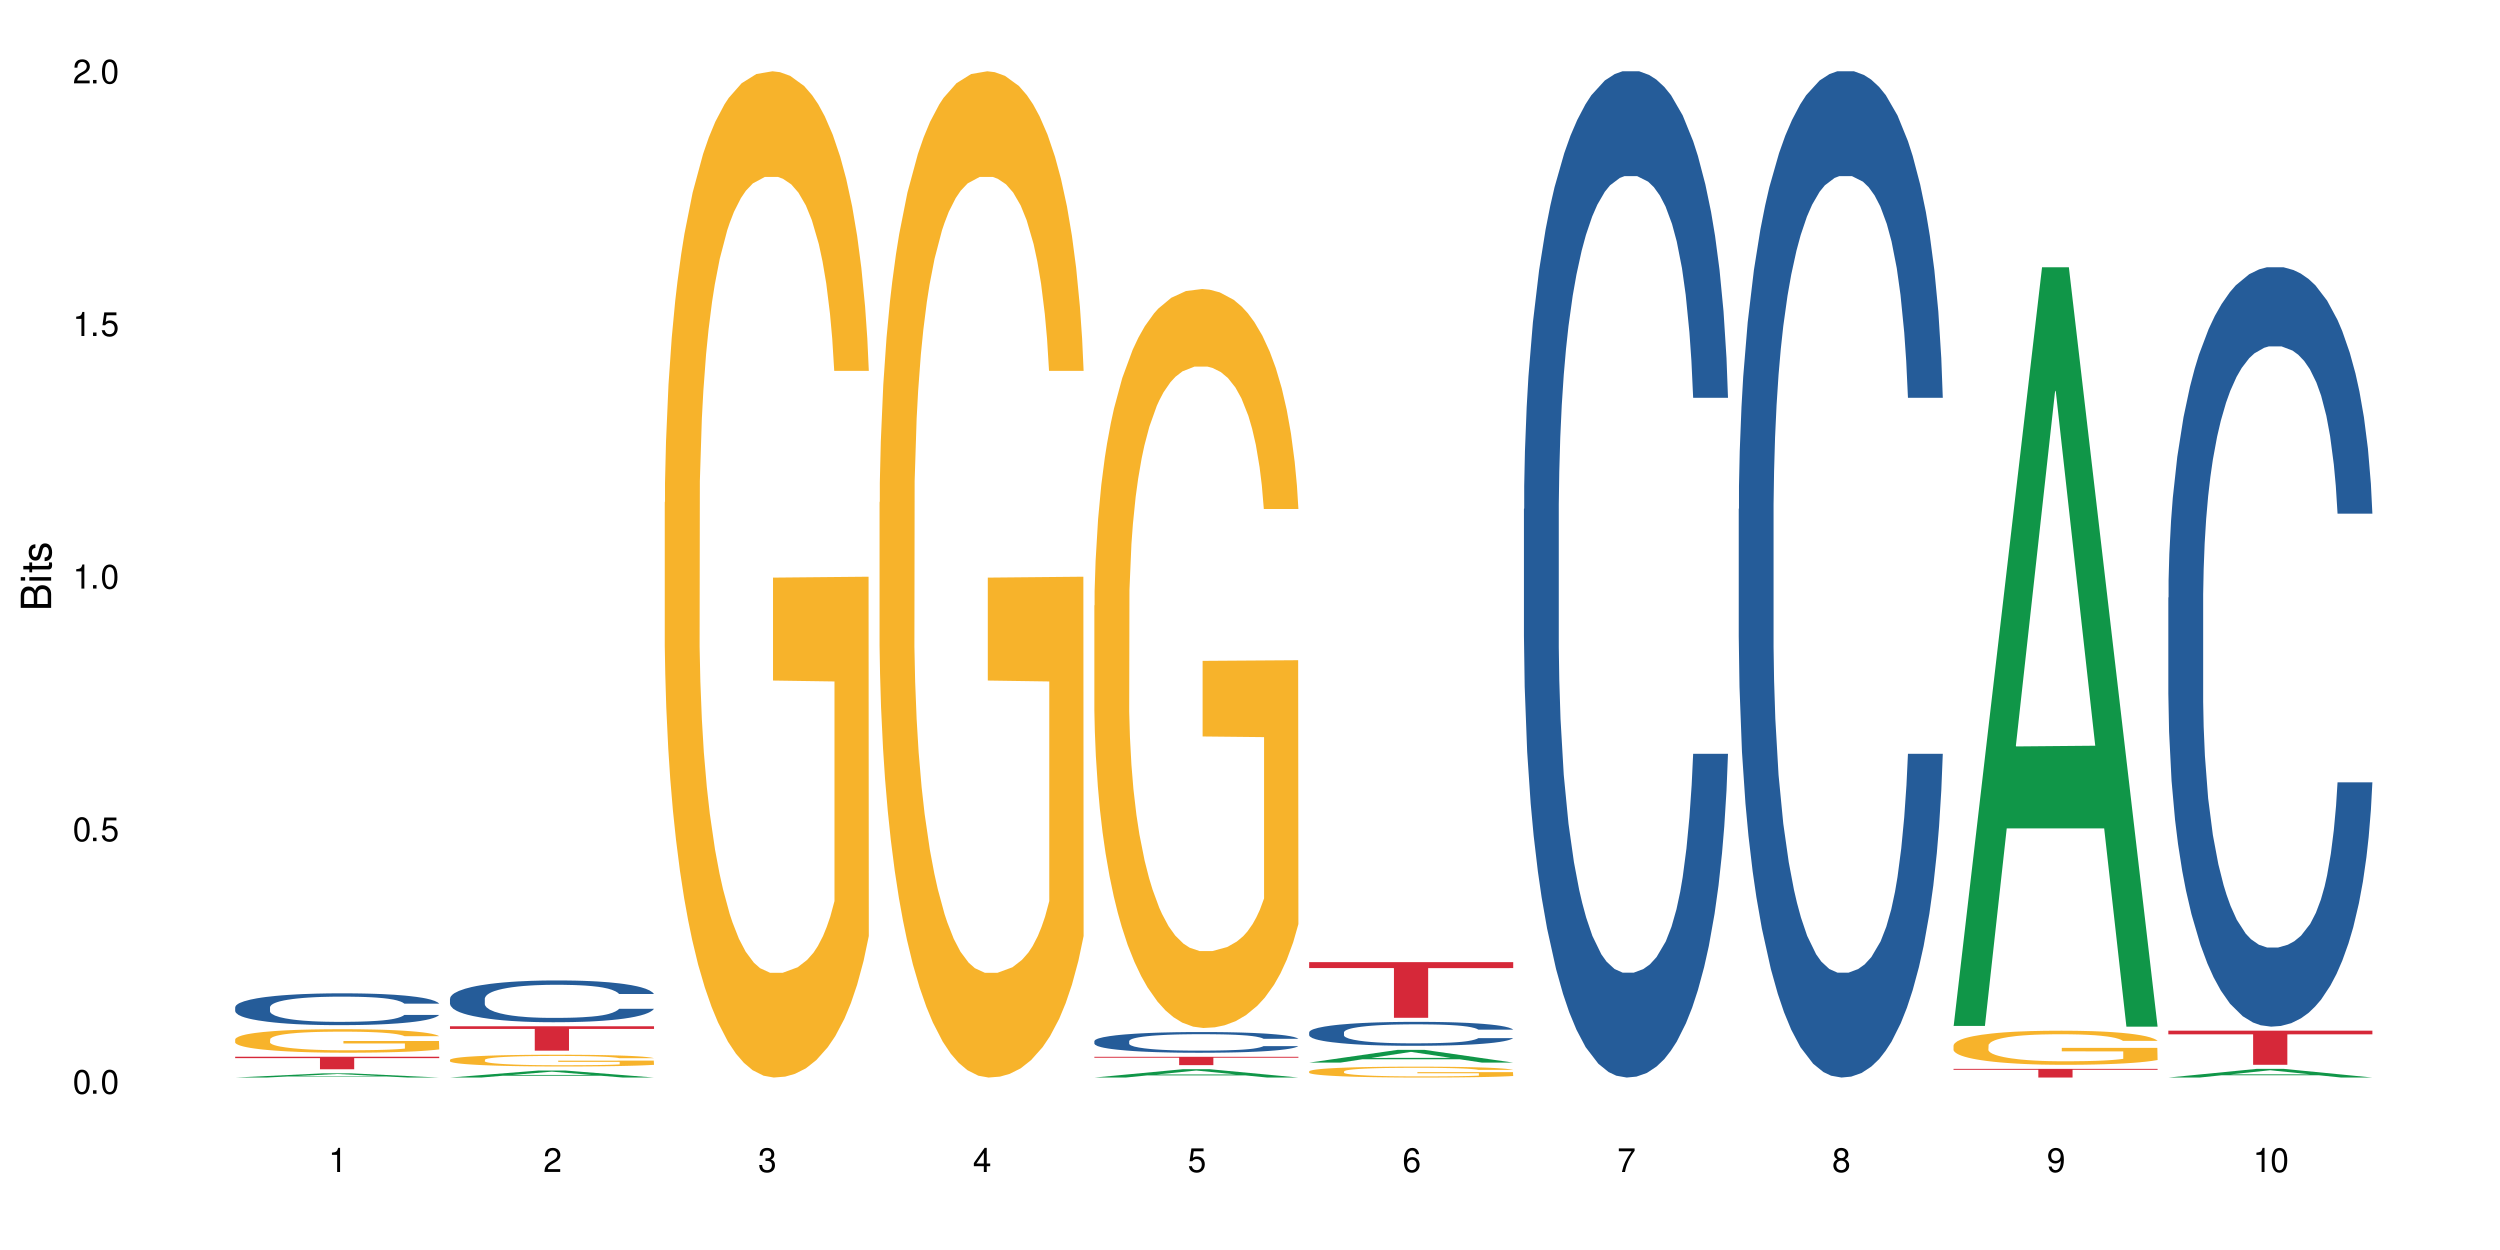<?xml version="1.0" encoding="UTF-8"?>
<svg xmlns="http://www.w3.org/2000/svg" xmlns:xlink="http://www.w3.org/1999/xlink" width="720" height="360" viewBox="0 0 720 360">
<defs>
<g>
<g id="glyph-0-0">
</g>
<g id="glyph-0-1">
<path d="M 2.641 -6.938 C 2 -6.938 1.422 -6.656 1.078 -6.172 C 0.641 -5.562 0.406 -4.641 0.406 -3.359 C 0.406 -1.016 1.188 0.219 2.641 0.219 C 4.078 0.219 4.859 -1.016 4.859 -3.297 C 4.859 -4.641 4.656 -5.547 4.203 -6.172 C 3.844 -6.656 3.281 -6.938 2.641 -6.938 Z M 2.641 -6.188 C 3.547 -6.188 4 -5.25 4 -3.375 C 4 -1.406 3.562 -0.484 2.625 -0.484 C 1.734 -0.484 1.281 -1.438 1.281 -3.344 C 1.281 -5.25 1.734 -6.188 2.641 -6.188 Z M 2.641 -6.188 "/>
</g>
<g id="glyph-0-2">
<path d="M 1.828 -1 L 0.828 -1 L 0.828 0 L 1.828 0 Z M 1.828 -1 "/>
</g>
<g id="glyph-0-3">
<path d="M 4.562 -6.797 L 1.062 -6.797 L 0.547 -3.094 L 1.328 -3.094 C 1.719 -3.562 2.047 -3.734 2.578 -3.734 C 3.484 -3.734 4.062 -3.109 4.062 -2.094 C 4.062 -1.125 3.484 -0.531 2.578 -0.531 C 1.828 -0.531 1.375 -0.906 1.188 -1.672 L 0.328 -1.672 C 0.453 -1.109 0.547 -0.844 0.75 -0.594 C 1.125 -0.078 1.828 0.219 2.594 0.219 C 3.969 0.219 4.922 -0.781 4.922 -2.219 C 4.922 -3.562 4.031 -4.484 2.719 -4.484 C 2.25 -4.484 1.859 -4.359 1.469 -4.062 L 1.734 -5.969 L 4.562 -5.969 Z M 4.562 -6.797 "/>
</g>
<g id="glyph-0-4">
<path d="M 2.484 -4.938 L 2.484 0 L 3.328 0 L 3.328 -6.938 L 2.766 -6.938 C 2.469 -5.875 2.281 -5.734 0.984 -5.562 L 0.984 -4.938 Z M 2.484 -4.938 "/>
</g>
<g id="glyph-0-5">
<path d="M 4.859 -0.828 L 1.281 -0.828 C 1.359 -1.406 1.672 -1.781 2.5 -2.281 L 3.469 -2.828 C 4.406 -3.344 4.906 -4.062 4.906 -4.906 C 4.906 -5.484 4.672 -6.031 4.266 -6.406 C 3.859 -6.766 3.375 -6.938 2.719 -6.938 C 1.859 -6.938 1.219 -6.625 0.844 -6.031 C 0.609 -5.672 0.5 -5.234 0.484 -4.531 L 1.328 -4.531 C 1.359 -5.016 1.406 -5.281 1.531 -5.516 C 1.75 -5.938 2.188 -6.203 2.703 -6.203 C 3.469 -6.203 4.031 -5.641 4.031 -4.891 C 4.031 -4.344 3.719 -3.859 3.125 -3.516 L 2.234 -3 C 0.812 -2.172 0.406 -1.531 0.328 -0.016 L 4.859 -0.016 Z M 4.859 -0.828 "/>
</g>
<g id="glyph-0-6">
<path d="M 2.125 -3.188 L 2.578 -3.188 C 3.5 -3.188 3.984 -2.766 3.984 -1.922 C 3.984 -1.062 3.469 -0.531 2.594 -0.531 C 1.656 -0.531 1.203 -1 1.156 -2.016 L 0.312 -2.016 C 0.344 -1.453 0.438 -1.094 0.609 -0.781 C 0.953 -0.109 1.625 0.219 2.547 0.219 C 3.953 0.219 4.859 -0.625 4.859 -1.938 C 4.859 -2.828 4.516 -3.297 3.703 -3.594 C 4.344 -3.844 4.656 -4.328 4.656 -5.031 C 4.656 -6.219 3.875 -6.938 2.578 -6.938 C 1.203 -6.938 0.484 -6.172 0.453 -4.703 L 1.297 -4.703 C 1.312 -5.125 1.344 -5.359 1.453 -5.578 C 1.641 -5.969 2.062 -6.203 2.594 -6.203 C 3.344 -6.203 3.797 -5.75 3.797 -5 C 3.797 -4.516 3.609 -4.219 3.25 -4.047 C 3.016 -3.953 2.703 -3.922 2.125 -3.906 Z M 2.125 -3.188 "/>
</g>
<g id="glyph-0-7">
<path d="M 3.141 -1.672 L 3.141 0 L 3.984 0 L 3.984 -1.672 L 4.984 -1.672 L 4.984 -2.438 L 3.984 -2.438 L 3.984 -6.938 L 3.359 -6.938 L 0.266 -2.578 L 0.266 -1.672 Z M 3.141 -2.438 L 1 -2.438 L 3.141 -5.5 Z M 3.141 -2.438 "/>
</g>
<g id="glyph-0-8">
<path d="M 4.781 -5.125 C 4.609 -6.266 3.891 -6.938 2.844 -6.938 C 2.094 -6.938 1.422 -6.578 1.031 -5.953 C 0.594 -5.266 0.406 -4.422 0.406 -3.172 C 0.406 -2 0.578 -1.25 0.984 -0.641 C 1.359 -0.078 1.953 0.219 2.703 0.219 C 3.984 0.219 4.922 -0.75 4.922 -2.094 C 4.922 -3.375 4.062 -4.281 2.844 -4.281 C 2.172 -4.281 1.641 -4.031 1.281 -3.516 C 1.281 -5.234 1.828 -6.188 2.797 -6.188 C 3.391 -6.188 3.797 -5.797 3.938 -5.125 Z M 2.734 -3.531 C 3.547 -3.531 4.062 -2.953 4.062 -2.031 C 4.062 -1.156 3.484 -0.531 2.703 -0.531 C 1.922 -0.531 1.328 -1.188 1.328 -2.078 C 1.328 -2.938 1.906 -3.531 2.734 -3.531 Z M 2.734 -3.531 "/>
</g>
<g id="glyph-0-9">
<path d="M 4.984 -6.797 L 0.438 -6.797 L 0.438 -5.969 L 4.109 -5.969 C 2.5 -3.656 1.828 -2.234 1.328 0 L 2.219 0 C 2.594 -2.172 3.453 -4.047 4.984 -6.094 Z M 4.984 -6.797 "/>
</g>
<g id="glyph-0-10">
<path d="M 3.75 -3.656 C 4.469 -4.094 4.688 -4.438 4.688 -5.078 C 4.688 -6.172 3.844 -6.938 2.641 -6.938 C 1.438 -6.938 0.594 -6.172 0.594 -5.094 C 0.594 -4.438 0.812 -4.094 1.516 -3.656 C 0.734 -3.266 0.359 -2.703 0.359 -1.922 C 0.359 -0.656 1.281 0.219 2.641 0.219 C 3.984 0.219 4.922 -0.656 4.922 -1.922 C 4.922 -2.703 4.531 -3.266 3.75 -3.656 Z M 2.641 -6.188 C 3.359 -6.188 3.812 -5.75 3.812 -5.062 C 3.812 -4.406 3.344 -3.984 2.641 -3.984 C 1.922 -3.984 1.453 -4.406 1.453 -5.078 C 1.453 -5.75 1.922 -6.188 2.641 -6.188 Z M 2.641 -3.266 C 3.484 -3.266 4.062 -2.719 4.062 -1.906 C 4.062 -1.078 3.484 -0.531 2.625 -0.531 C 1.797 -0.531 1.219 -1.094 1.219 -1.906 C 1.219 -2.719 1.781 -3.266 2.641 -3.266 Z M 2.641 -3.266 "/>
</g>
<g id="glyph-0-11">
<path d="M 0.516 -1.578 C 0.672 -0.453 1.406 0.219 2.438 0.219 C 3.188 0.219 3.859 -0.141 4.266 -0.766 C 4.688 -1.453 4.891 -2.297 4.891 -3.547 C 4.891 -4.719 4.703 -5.453 4.312 -6.078 C 3.938 -6.641 3.344 -6.938 2.594 -6.938 C 1.297 -6.938 0.359 -5.969 0.359 -4.625 C 0.359 -3.344 1.234 -2.453 2.453 -2.453 C 3.094 -2.453 3.578 -2.672 4.016 -3.203 C 4 -1.484 3.469 -0.531 2.5 -0.531 C 1.906 -0.531 1.484 -0.906 1.359 -1.578 Z M 2.578 -6.203 C 3.375 -6.203 3.969 -5.531 3.969 -4.641 C 3.969 -3.797 3.391 -3.188 2.547 -3.188 C 1.734 -3.188 1.234 -3.766 1.234 -4.688 C 1.234 -5.562 1.797 -6.203 2.578 -6.203 Z M 2.578 -6.203 "/>
</g>
<g id="glyph-1-0">
</g>
<g id="glyph-1-1">
<path d="M 0 -0.953 L 0 -4.891 C 0 -5.719 -0.234 -6.344 -0.734 -6.797 C -1.188 -7.234 -1.812 -7.469 -2.5 -7.469 C -3.547 -7.469 -4.188 -7 -4.625 -5.875 C -4.984 -6.688 -5.625 -7.094 -6.531 -7.094 C -7.172 -7.094 -7.734 -6.859 -8.141 -6.391 C -8.562 -5.922 -8.75 -5.344 -8.75 -4.5 L -8.75 -0.953 Z M -4.984 -2.062 L -7.766 -2.062 L -7.766 -4.219 C -7.766 -4.844 -7.688 -5.203 -7.453 -5.5 C -7.219 -5.812 -6.859 -5.969 -6.375 -5.969 C -5.891 -5.969 -5.531 -5.812 -5.297 -5.5 C -5.062 -5.203 -4.984 -4.844 -4.984 -4.219 Z M -0.984 -2.062 L -4 -2.062 L -4 -4.781 C -4 -5.766 -3.438 -6.359 -2.484 -6.359 C -1.547 -6.359 -0.984 -5.766 -0.984 -4.781 Z M -0.984 -2.062 "/>
</g>
<g id="glyph-1-2">
<path d="M -6.281 -1.797 L -6.281 -0.797 L 0 -0.797 L 0 -1.797 Z M -8.75 -1.797 L -8.75 -0.797 L -7.484 -0.797 L -7.484 -1.797 Z M -8.75 -1.797 "/>
</g>
<g id="glyph-1-3">
<path d="M -6.281 -3.047 L -6.281 -2.016 L -8.016 -2.016 L -8.016 -1.016 L -6.281 -1.016 L -6.281 -0.172 L -5.469 -0.172 L -5.469 -1.016 L -0.719 -1.016 C -0.078 -1.016 0.281 -1.453 0.281 -2.234 C 0.281 -2.5 0.25 -2.719 0.188 -3.047 L -0.641 -3.047 C -0.609 -2.906 -0.594 -2.766 -0.594 -2.562 C -0.594 -2.141 -0.719 -2.016 -1.156 -2.016 L -5.469 -2.016 L -5.469 -3.047 Z M -6.281 -3.047 "/>
</g>
<g id="glyph-1-4">
<path d="M -4.531 -5.25 C -5.766 -5.25 -6.469 -4.422 -6.469 -2.969 C -6.469 -1.516 -5.719 -0.562 -4.547 -0.562 C -3.562 -0.562 -3.094 -1.062 -2.734 -2.562 L -2.516 -3.484 C -2.344 -4.188 -2.094 -4.469 -1.641 -4.469 C -1.047 -4.469 -0.641 -3.875 -0.641 -3 C -0.641 -2.453 -0.797 -2 -1.062 -1.75 C -1.25 -1.594 -1.422 -1.531 -1.875 -1.469 L -1.875 -0.406 C -0.422 -0.453 0.281 -1.266 0.281 -2.922 C 0.281 -4.5 -0.5 -5.516 -1.719 -5.516 C -2.656 -5.516 -3.172 -4.984 -3.469 -3.734 L -3.703 -2.766 C -3.891 -1.953 -4.156 -1.609 -4.594 -1.609 C -5.188 -1.609 -5.547 -2.125 -5.547 -2.938 C -5.547 -3.75 -5.203 -4.172 -4.531 -4.203 Z M -4.531 -5.25 "/>
</g>
</g>
</defs>
<rect x="-72" y="-36" width="864" height="432" fill="rgb(100%, 100%, 100%)" fill-opacity="1"/>
<path fill-rule="nonzero" fill="rgb(6.275%, 58.824%, 28.235%)" fill-opacity="1" d="M 67.73 310.332 L 67.793 310.332 L 93.223 309.113 L 100.945 309.113 L 126.5 310.332 L 117.52 310.332 L 111.117 310.016 L 83.051 310.016 L 76.773 310.332 L 67.73 310.332 L 85.75 309.883 L 108.543 309.883 L 97.176 309.312 L 97.051 309.312 L 96.926 309.316 L 85.688 309.883 L 85.75 309.883 Z M 67.73 310.332 "/>
<path fill-rule="nonzero" fill="rgb(14.51%, 36.078%, 60%)" fill-opacity="1" d="M 67.73 290.07 L 67.801 290.062 L 67.801 289.859 L 68.02 289.543 L 68.52 289.141 L 69.02 288.863 L 70.312 288.371 L 72.102 287.891 L 73.965 287.523 L 75.328 287.305 L 76.547 287.137 L 79.34 286.828 L 81.133 286.668 L 83.066 286.527 L 85.434 286.387 L 87.152 286.301 L 91.023 286.168 L 93.891 286.109 L 96.113 286.082 L 100.914 286.082 L 103.781 286.117 L 105.859 286.16 L 108.152 286.227 L 110.086 286.301 L 113.457 286.484 L 116.465 286.719 L 117.828 286.855 L 119.977 287.113 L 121.625 287.363 L 122.773 287.582 L 124.062 287.891 L 125.207 288.27 L 126.07 288.695 L 126.5 289.055 L 116.465 289.055 L 115.965 288.723 L 115.391 288.461 L 114.316 288.117 L 113.238 287.875 L 111.734 287.633 L 110.375 287.473 L 108.512 287.312 L 106.863 287.215 L 105.141 287.137 L 103.492 287.09 L 100.34 287.039 L 96.684 287.039 L 95.324 287.055 L 92.527 287.121 L 91.023 287.18 L 88.871 287.297 L 87.367 287.406 L 85.578 287.574 L 84.359 287.715 L 82.852 287.934 L 81.777 288.125 L 80.559 288.402 L 79.844 288.613 L 79.199 288.848 L 78.625 289.121 L 78.195 289.414 L 77.906 289.727 L 77.766 290.027 L 77.766 291.324 L 77.906 291.625 L 78.266 291.977 L 79.199 292.488 L 80.559 292.934 L 82.137 293.285 L 83.641 293.535 L 84.5 293.652 L 85.648 293.785 L 87.441 293.953 L 90.02 294.121 L 91.523 294.188 L 93.816 294.254 L 96.184 294.289 L 99.336 294.289 L 102.133 294.254 L 103.996 294.215 L 105.93 294.148 L 108.582 294.004 L 110.23 293.871 L 111.664 293.711 L 112.738 293.551 L 113.457 293.418 L 114.531 293.16 L 115.391 292.875 L 116.035 292.582 L 116.465 292.297 L 126.5 292.297 L 126.07 292.633 L 125.422 292.957 L 124.777 293.199 L 123.777 293.492 L 122.629 293.754 L 120.98 294.047 L 119.617 294.238 L 117.828 294.449 L 116.18 294.605 L 114.387 294.75 L 111.734 294.918 L 110.016 295 L 108.152 295.074 L 105.93 295.145 L 103.137 295.203 L 100.125 295.234 L 97.328 295.242 L 94.32 295.227 L 92.098 295.191 L 89.16 295.117 L 85.504 294.969 L 82.852 294.809 L 80.773 294.648 L 78.984 294.48 L 76.977 294.254 L 74.395 293.887 L 72.82 293.602 L 71.746 293.367 L 70.527 293.043 L 69.664 292.75 L 68.664 292.281 L 67.945 291.684 L 67.73 291.223 Z M 67.73 290.07 "/>
<path fill-rule="nonzero" fill="rgb(96.863%, 70.196%, 16.863%)" fill-opacity="1" d="M 67.73 299.309 L 67.801 299.305 L 67.801 299.18 L 68.09 298.902 L 68.805 298.52 L 69.738 298.203 L 70.742 297.953 L 71.387 297.824 L 72.461 297.641 L 73.395 297.504 L 75.758 297.223 L 78.77 296.965 L 80.418 296.852 L 82.281 296.746 L 84.93 296.629 L 86.148 296.586 L 89.875 296.488 L 94.105 296.426 L 98.762 296.406 L 100.914 296.414 L 103.852 296.438 L 107.863 296.508 L 110.16 296.566 L 111.949 296.629 L 113.812 296.711 L 116.105 296.836 L 118.258 296.984 L 119.977 297.133 L 121.695 297.316 L 123.129 297.516 L 124.348 297.73 L 125.422 297.992 L 126.07 298.207 L 126.5 298.426 L 116.535 298.426 L 115.965 298.207 L 115.32 298.043 L 114.242 297.836 L 113.168 297.688 L 112.094 297.57 L 110.086 297.41 L 108.367 297.312 L 106.215 297.223 L 104.137 297.168 L 101.773 297.133 L 100.34 297.121 L 96.543 297.121 L 93.102 297.164 L 91.094 297.211 L 89.66 297.262 L 87.656 297.355 L 86.438 297.43 L 85.719 297.477 L 83.57 297.672 L 82.137 297.844 L 81.348 297.961 L 80.344 298.148 L 79.629 298.312 L 78.84 298.562 L 78.41 298.746 L 77.836 299.168 L 77.766 300.281 L 77.98 300.516 L 78.41 300.77 L 78.984 300.992 L 79.844 301.23 L 80.703 301.41 L 82.207 301.648 L 83.496 301.812 L 84.5 301.918 L 86.438 302.082 L 87.227 302.141 L 89.09 302.25 L 91.023 302.336 L 93.387 302.41 L 95.18 302.449 L 98.047 302.48 L 101.703 302.48 L 106 302.441 L 108.727 302.395 L 110.59 302.344 L 111.809 302.301 L 113.312 302.23 L 114.387 302.172 L 115.391 302.102 L 116.609 301.996 L 116.609 300.516 L 98.906 300.512 L 98.906 299.816 L 126.426 299.812 L 126.5 302.23 L 124.992 302.398 L 123.129 302.559 L 121.34 302.684 L 119.477 302.789 L 116.824 302.906 L 114.672 302.98 L 111.375 303.066 L 108.367 303.125 L 105.215 303.16 L 102.418 303.18 L 99.121 303.184 L 96.184 303.172 L 93.031 303.137 L 90.52 303.086 L 88.227 303.023 L 85.934 302.945 L 83.066 302.812 L 81.203 302.707 L 79.27 302.578 L 77.336 302.422 L 75.613 302.258 L 74.469 302.125 L 73.32 301.977 L 72.102 301.793 L 70.957 301.582 L 70.098 301.391 L 69.309 301.172 L 68.734 300.969 L 68.16 300.691 L 67.875 300.469 L 67.73 300.277 Z M 67.73 299.309 "/>
<path fill-rule="nonzero" fill="rgb(83.922%, 15.686%, 22.353%)" fill-opacity="1" d="M 67.73 304.348 L 126.5 304.348 L 126.5 304.734 L 102.008 304.738 L 102.008 307.949 L 92.152 307.949 L 92.152 304.742 L 92.008 304.734 L 67.73 304.734 Z M 67.73 304.348 "/>
<path fill-rule="nonzero" fill="rgb(6.275%, 58.824%, 28.235%)" fill-opacity="1" d="M 129.594 310.332 L 129.656 310.328 L 155.082 308.312 L 162.805 308.312 L 188.359 310.332 L 179.383 310.332 L 172.977 309.805 L 144.91 309.805 L 138.633 310.332 L 129.594 310.332 L 147.613 309.586 L 170.402 309.586 L 159.039 308.641 L 158.914 308.641 L 158.789 308.645 L 147.547 309.586 L 147.613 309.586 Z M 129.594 310.332 "/>
<path fill-rule="nonzero" fill="rgb(14.51%, 36.078%, 60%)" fill-opacity="1" d="M 129.594 287.609 L 129.664 287.598 L 129.664 287.336 L 129.879 286.918 L 130.379 286.391 L 130.883 286.027 L 132.172 285.379 L 133.965 284.75 L 135.828 284.266 L 137.188 283.98 L 138.406 283.762 L 141.203 283.352 L 142.992 283.145 L 144.93 282.957 L 147.293 282.77 L 149.016 282.66 L 152.883 282.484 L 155.75 282.406 L 157.973 282.375 L 162.773 282.375 L 165.641 282.418 L 167.719 282.473 L 170.012 282.562 L 171.949 282.66 L 175.316 282.902 L 178.324 283.211 L 179.688 283.387 L 181.836 283.727 L 183.484 284.059 L 184.633 284.344 L 185.922 284.75 L 187.07 285.246 L 187.93 285.805 L 188.359 286.277 L 178.324 286.277 L 177.824 285.84 L 177.25 285.5 L 176.176 285.047 L 175.102 284.727 L 173.598 284.41 L 172.234 284.199 L 170.371 283.992 L 168.723 283.859 L 167.004 283.762 L 165.355 283.695 L 162.199 283.629 L 158.547 283.629 L 157.184 283.648 L 154.391 283.738 L 152.883 283.816 L 150.734 283.969 L 149.23 284.113 L 147.438 284.332 L 146.219 284.52 L 144.715 284.805 L 143.641 285.059 L 142.422 285.422 L 141.703 285.695 L 141.059 286.004 L 140.484 286.367 L 140.055 286.75 L 139.77 287.16 L 139.625 287.555 L 139.625 289.258 L 139.77 289.656 L 140.129 290.117 L 141.059 290.789 L 142.422 291.371 L 143.996 291.832 L 145.504 292.164 L 146.363 292.316 L 147.508 292.492 L 149.301 292.711 L 151.879 292.934 L 153.387 293.02 L 155.68 293.109 L 158.043 293.152 L 161.199 293.152 L 163.992 293.109 L 165.855 293.055 L 167.789 292.965 L 170.441 292.777 L 172.09 292.602 L 173.523 292.395 L 174.598 292.184 L 175.316 292.008 L 176.391 291.668 L 177.25 291.293 L 177.895 290.91 L 178.324 290.535 L 188.359 290.535 L 187.93 290.977 L 187.285 291.402 L 186.641 291.723 L 185.637 292.109 L 184.488 292.449 L 182.84 292.832 L 181.48 293.086 L 179.688 293.363 L 178.039 293.57 L 176.246 293.758 L 173.598 293.977 L 171.875 294.086 L 170.012 294.188 L 167.789 294.273 L 164.996 294.352 L 161.984 294.395 L 159.191 294.406 L 156.18 294.383 L 153.957 294.34 L 151.02 294.242 L 147.367 294.043 L 144.715 293.836 L 142.637 293.625 L 140.844 293.406 L 138.836 293.109 L 136.258 292.625 L 134.68 292.25 L 133.605 291.941 L 132.387 291.516 L 131.527 291.129 L 130.523 290.512 L 129.809 289.73 L 129.594 289.129 Z M 129.594 287.609 "/>
<path fill-rule="nonzero" fill="rgb(96.863%, 70.196%, 16.863%)" fill-opacity="1" d="M 129.594 305.211 L 129.664 305.207 L 129.664 305.145 L 129.949 305.008 L 130.668 304.816 L 131.598 304.656 L 132.602 304.535 L 133.246 304.469 L 134.32 304.375 L 135.254 304.309 L 137.617 304.168 L 140.629 304.039 L 142.277 303.984 L 144.141 303.93 L 146.793 303.871 L 148.012 303.852 L 151.738 303.801 L 155.965 303.77 L 160.625 303.762 L 162.773 303.766 L 165.711 303.777 L 169.727 303.809 L 172.02 303.84 L 173.812 303.871 L 175.676 303.914 L 177.969 303.973 L 180.117 304.047 L 181.836 304.121 L 183.559 304.215 L 184.992 304.312 L 186.211 304.422 L 187.285 304.551 L 187.93 304.66 L 188.359 304.77 L 178.398 304.77 L 177.824 304.66 L 177.18 304.578 L 176.105 304.477 L 175.031 304.402 L 173.953 304.344 L 171.949 304.262 L 170.227 304.211 L 168.078 304.168 L 166 304.141 L 163.633 304.121 L 162.199 304.117 L 158.402 304.117 L 154.961 304.137 L 152.957 304.164 L 151.523 304.188 L 149.516 304.234 L 148.297 304.27 L 147.582 304.297 L 145.43 304.391 L 143.996 304.477 L 143.207 304.535 L 142.207 304.629 L 141.488 304.715 L 140.699 304.836 L 140.27 304.93 L 139.695 305.141 L 139.625 305.695 L 139.84 305.812 L 140.27 305.941 L 140.844 306.051 L 141.703 306.172 L 142.562 306.258 L 144.07 306.379 L 145.359 306.461 L 146.363 306.512 L 148.297 306.598 L 149.086 306.625 L 150.949 306.68 L 152.883 306.723 L 155.25 306.762 L 157.039 306.777 L 159.906 306.793 L 163.562 306.793 L 167.863 306.777 L 170.586 306.75 L 172.449 306.727 L 173.668 306.703 L 175.172 306.672 L 176.246 306.641 L 177.25 306.605 L 178.469 306.555 L 178.469 305.812 L 160.766 305.812 L 160.766 305.465 L 188.289 305.461 L 188.359 306.672 L 186.855 306.754 L 184.992 306.836 L 183.199 306.898 L 181.336 306.949 L 178.684 307.008 L 176.535 307.047 L 173.238 307.09 L 170.227 307.117 L 167.074 307.137 L 164.277 307.145 L 160.984 307.148 L 158.043 307.141 L 154.891 307.121 L 152.383 307.098 L 150.09 307.066 L 147.797 307.027 L 144.93 306.961 L 143.066 306.91 L 141.129 306.844 L 139.195 306.766 L 137.477 306.684 L 136.328 306.617 L 135.184 306.543 L 133.965 306.453 L 132.816 306.348 L 131.957 306.25 L 131.168 306.141 L 130.594 306.039 L 130.023 305.902 L 129.734 305.789 L 129.594 305.695 Z M 129.594 305.211 "/>
<path fill-rule="nonzero" fill="rgb(83.922%, 15.686%, 22.353%)" fill-opacity="1" d="M 129.594 295.57 L 188.359 295.57 L 188.359 296.324 L 163.867 296.328 L 163.867 302.598 L 154.012 302.598 L 154.012 296.336 L 153.871 296.324 L 129.594 296.324 Z M 129.594 295.57 "/>
<path fill-rule="nonzero" fill="rgb(96.863%, 70.196%, 16.863%)" fill-opacity="1" d="M 191.453 144.652 L 191.523 144.387 L 191.523 139.094 L 191.812 127.184 L 192.527 110.777 L 193.461 97.277 L 194.461 86.691 L 195.109 81.133 L 196.184 73.195 L 197.113 67.371 L 199.48 55.461 L 202.488 44.348 L 204.137 39.582 L 206 35.082 L 208.652 30.055 L 209.871 28.203 L 213.598 23.965 L 217.828 21.32 L 222.484 20.527 L 224.637 20.789 L 227.574 21.848 L 231.586 24.762 L 233.879 27.406 L 235.672 30.055 L 237.535 33.496 L 239.828 38.789 L 241.98 45.141 L 243.699 51.492 L 245.418 59.43 L 246.852 67.902 L 248.07 77.164 L 249.145 88.281 L 249.789 97.543 L 250.219 106.805 L 240.258 106.805 L 239.684 97.543 L 239.039 90.398 L 237.965 81.664 L 236.891 75.312 L 235.816 70.281 L 233.809 63.402 L 232.09 59.168 L 229.938 55.461 L 227.859 53.078 L 225.496 51.492 L 224.062 50.961 L 220.262 50.961 L 216.824 52.816 L 214.816 54.934 L 213.383 57.051 L 211.375 61.02 L 210.156 64.195 L 209.441 66.312 L 207.293 74.516 L 205.859 81.93 L 205.07 86.957 L 204.066 94.898 L 203.348 102.043 L 202.562 112.629 L 202.133 120.57 L 201.559 138.566 L 201.484 186.207 L 201.703 196.262 L 202.133 207.113 L 202.703 216.641 L 203.566 226.699 L 204.426 234.375 L 205.93 244.695 L 207.219 251.578 L 208.223 256.078 L 210.156 263.223 L 210.945 265.605 L 212.809 270.367 L 214.746 274.074 L 217.109 277.25 L 218.902 278.836 L 221.77 280.16 L 225.422 280.16 L 229.723 278.574 L 232.445 276.457 L 234.309 274.34 L 235.527 272.484 L 237.035 269.574 L 238.109 266.926 L 239.113 264.016 L 240.332 259.516 L 240.332 196.262 L 222.629 195.996 L 222.629 166.355 L 250.148 166.09 L 250.219 269.574 L 248.715 276.719 L 246.852 283.602 L 245.059 288.895 L 243.195 293.395 L 240.547 298.422 L 238.395 301.598 L 235.098 305.305 L 232.09 307.688 L 228.934 309.273 L 226.141 310.066 L 222.844 310.332 L 219.906 309.805 L 216.75 308.215 L 214.242 306.098 L 211.949 303.453 L 209.656 300.012 L 206.789 294.453 L 204.926 289.953 L 202.992 284.395 L 201.055 277.777 L 199.336 270.633 L 198.191 265.074 L 197.043 258.723 L 195.824 250.781 L 194.68 241.785 L 193.816 233.578 L 193.031 224.316 L 192.457 215.582 L 191.883 203.672 L 191.598 194.145 L 191.453 185.941 Z M 191.453 144.652 "/>
<path fill-rule="nonzero" fill="rgb(96.863%, 70.196%, 16.863%)" fill-opacity="1" d="M 253.312 144.652 L 253.387 144.387 L 253.387 139.094 L 253.672 127.184 L 254.387 110.777 L 255.32 97.277 L 256.324 86.691 L 256.969 81.133 L 258.043 73.195 L 258.977 67.371 L 261.34 55.461 L 264.352 44.348 L 266 39.582 L 267.863 35.082 L 270.516 30.055 L 271.73 28.203 L 275.461 23.965 L 279.688 21.32 L 284.348 20.527 L 286.496 20.789 L 289.434 21.848 L 293.449 24.762 L 295.742 27.406 L 297.531 30.055 L 299.395 33.496 L 301.691 38.789 L 303.84 45.141 L 305.559 51.492 L 307.281 59.43 L 308.715 67.902 L 309.93 77.164 L 311.008 88.281 L 311.652 97.543 L 312.082 106.805 L 302.121 106.805 L 301.547 97.543 L 300.902 90.398 L 299.824 81.664 L 298.75 75.312 L 297.676 70.281 L 295.668 63.402 L 293.949 59.168 L 291.801 55.461 L 289.723 53.078 L 287.355 51.492 L 285.922 50.961 L 282.125 50.961 L 278.684 52.816 L 276.676 54.934 L 275.242 57.051 L 273.238 61.02 L 272.02 64.195 L 271.301 66.312 L 269.152 74.516 L 267.719 81.93 L 266.93 86.957 L 265.926 94.898 L 265.211 102.043 L 264.422 112.629 L 263.992 120.57 L 263.418 138.566 L 263.348 186.207 L 263.562 196.262 L 263.992 207.113 L 264.566 216.641 L 265.426 226.699 L 266.285 234.375 L 267.789 244.695 L 269.082 251.578 L 270.082 256.078 L 272.02 263.223 L 272.809 265.605 L 274.672 270.367 L 276.605 274.074 L 278.973 277.25 L 280.762 278.836 L 283.629 280.16 L 287.285 280.16 L 291.586 278.574 L 294.309 276.457 L 296.172 274.34 L 297.391 272.484 L 298.895 269.574 L 299.969 266.926 L 300.973 264.016 L 302.191 259.516 L 302.191 196.262 L 284.488 195.996 L 284.488 166.355 L 312.008 166.09 L 312.082 269.574 L 310.578 276.719 L 308.715 283.602 L 306.922 288.895 L 305.059 293.395 L 302.406 298.422 L 300.258 301.598 L 296.961 305.305 L 293.949 307.688 L 290.797 309.273 L 288 310.066 L 284.703 310.332 L 281.766 309.805 L 278.613 308.215 L 276.105 306.098 L 273.812 303.453 L 271.516 300.012 L 268.652 294.453 L 266.789 289.953 L 264.852 284.395 L 262.918 277.777 L 261.195 270.633 L 260.051 265.074 L 258.902 258.723 L 257.684 250.781 L 256.539 241.785 L 255.68 233.578 L 254.891 224.316 L 254.316 215.582 L 253.742 203.672 L 253.457 194.145 L 253.312 185.941 Z M 253.312 144.652 "/>
<path fill-rule="nonzero" fill="rgb(6.275%, 58.824%, 28.235%)" fill-opacity="1" d="M 315.176 310.332 L 315.238 310.328 L 340.664 307.93 L 348.387 307.93 L 373.941 310.332 L 364.965 310.332 L 358.559 309.707 L 330.496 309.707 L 324.215 310.332 L 315.176 310.332 L 333.195 309.445 L 355.984 309.445 L 344.621 308.324 L 344.496 308.32 L 344.371 308.328 L 333.133 309.445 L 333.195 309.445 Z M 315.176 310.332 "/>
<path fill-rule="nonzero" fill="rgb(14.51%, 36.078%, 60%)" fill-opacity="1" d="M 315.176 299.828 L 315.246 299.82 L 315.246 299.691 L 315.461 299.484 L 315.961 299.223 L 316.465 299.043 L 317.754 298.719 L 319.547 298.41 L 321.41 298.168 L 322.77 298.027 L 323.988 297.918 L 326.785 297.715 L 328.578 297.613 L 330.512 297.52 L 332.875 297.426 L 334.598 297.371 L 338.465 297.285 L 341.332 297.246 L 343.555 297.23 L 348.355 297.23 L 351.223 297.25 L 353.301 297.277 L 355.594 297.324 L 357.531 297.371 L 360.898 297.492 L 363.91 297.645 L 365.27 297.73 L 367.422 297.902 L 369.07 298.066 L 370.215 298.207 L 371.504 298.41 L 372.652 298.652 L 373.512 298.934 L 373.941 299.168 L 363.91 299.168 L 363.406 298.949 L 362.832 298.781 L 361.758 298.555 L 360.684 298.398 L 359.18 298.238 L 357.816 298.137 L 355.953 298.031 L 354.305 297.965 L 352.586 297.918 L 350.938 297.887 L 347.785 297.852 L 344.129 297.852 L 342.766 297.863 L 339.973 297.906 L 338.465 297.945 L 336.316 298.02 L 334.812 298.094 L 333.02 298.203 L 331.801 298.293 L 330.297 298.438 L 329.223 298.562 L 328.004 298.742 L 327.285 298.879 L 326.641 299.031 L 326.066 299.211 L 325.637 299.402 L 325.352 299.605 L 325.207 299.801 L 325.207 300.645 L 325.352 300.844 L 325.711 301.07 L 326.641 301.402 L 328.004 301.691 L 329.578 301.922 L 331.086 302.086 L 331.945 302.164 L 333.09 302.25 L 334.883 302.359 L 337.465 302.469 L 338.969 302.512 L 341.262 302.555 L 343.625 302.578 L 346.781 302.578 L 349.574 302.555 L 351.438 302.527 L 353.375 302.484 L 356.023 302.391 L 357.672 302.305 L 359.105 302.199 L 360.184 302.098 L 360.898 302.012 L 361.973 301.84 L 362.832 301.656 L 363.48 301.465 L 363.91 301.277 L 373.941 301.277 L 373.512 301.496 L 372.867 301.711 L 372.223 301.867 L 371.219 302.059 L 370.07 302.227 L 368.422 302.418 L 367.062 302.543 L 365.27 302.68 L 363.621 302.785 L 361.832 302.879 L 359.18 302.988 L 357.457 303.043 L 355.594 303.09 L 353.375 303.133 L 350.578 303.172 L 347.57 303.195 L 344.773 303.199 L 341.762 303.188 L 339.543 303.168 L 336.602 303.117 L 332.949 303.02 L 330.297 302.914 L 328.219 302.812 L 326.426 302.703 L 324.418 302.555 L 321.84 302.316 L 320.262 302.129 L 319.188 301.977 L 317.969 301.766 L 317.109 301.574 L 316.105 301.27 L 315.391 300.879 L 315.176 300.582 Z M 315.176 299.828 "/>
<path fill-rule="nonzero" fill="rgb(96.863%, 70.196%, 16.863%)" fill-opacity="1" d="M 315.176 174.395 L 315.246 174.199 L 315.246 170.312 L 315.531 161.566 L 316.25 149.516 L 317.18 139.602 L 318.184 131.828 L 318.828 127.746 L 319.906 121.914 L 320.836 117.641 L 323.203 108.891 L 326.211 100.73 L 327.859 97.23 L 329.723 93.926 L 332.375 90.234 L 333.594 88.871 L 337.32 85.762 L 341.547 83.82 L 346.207 83.234 L 348.355 83.43 L 351.297 84.207 L 355.309 86.348 L 357.602 88.289 L 359.395 90.234 L 361.258 92.762 L 363.551 96.648 L 365.699 101.312 L 367.422 105.977 L 369.141 111.809 L 370.574 118.027 L 371.793 124.832 L 372.867 132.992 L 373.512 139.797 L 373.941 146.598 L 363.98 146.598 L 363.406 139.797 L 362.762 134.547 L 361.688 128.133 L 360.613 123.469 L 359.535 119.777 L 357.531 114.723 L 355.809 111.613 L 353.66 108.891 L 351.582 107.145 L 349.215 105.977 L 347.785 105.59 L 343.984 105.59 L 340.547 106.949 L 338.539 108.504 L 337.105 110.059 L 335.098 112.973 L 333.879 115.305 L 333.164 116.859 L 331.012 122.887 L 329.578 128.328 L 328.793 132.023 L 327.789 137.852 L 327.07 143.102 L 326.281 150.875 L 325.852 156.707 L 325.281 169.922 L 325.207 204.91 L 325.422 212.293 L 325.852 220.262 L 326.426 227.262 L 327.285 234.648 L 328.145 240.285 L 329.652 247.863 L 330.941 252.918 L 331.945 256.223 L 333.879 261.469 L 334.668 263.219 L 336.531 266.719 L 338.465 269.438 L 340.832 271.77 L 342.625 272.938 L 345.488 273.91 L 349.145 273.91 L 353.445 272.742 L 356.168 271.188 L 358.031 269.633 L 359.25 268.273 L 360.754 266.133 L 361.832 264.191 L 362.832 262.051 L 364.051 258.746 L 364.051 212.293 L 346.352 212.102 L 346.352 190.332 L 373.871 190.137 L 373.941 266.133 L 372.438 271.383 L 370.574 276.434 L 368.781 280.324 L 366.918 283.625 L 364.266 287.32 L 362.117 289.652 L 358.82 292.375 L 355.809 294.121 L 352.656 295.289 L 349.863 295.871 L 346.566 296.066 L 343.625 295.676 L 340.473 294.512 L 337.965 292.957 L 335.672 291.012 L 333.379 288.484 L 330.512 284.402 L 328.648 281.102 L 326.715 277.02 L 324.777 272.16 L 323.059 266.91 L 321.91 262.828 L 320.766 258.164 L 319.547 252.332 L 318.398 245.727 L 317.539 239.699 L 316.75 232.898 L 316.18 226.484 L 315.605 217.738 L 315.316 210.738 L 315.176 204.715 Z M 315.176 174.395 "/>
<path fill-rule="nonzero" fill="rgb(83.922%, 15.686%, 22.353%)" fill-opacity="1" d="M 315.176 304.363 L 373.941 304.363 L 373.941 304.621 L 349.449 304.621 L 349.449 306.766 L 339.594 306.766 L 339.594 304.625 L 339.453 304.621 L 315.176 304.621 Z M 315.176 304.363 "/>
<path fill-rule="nonzero" fill="rgb(6.275%, 58.824%, 28.235%)" fill-opacity="1" d="M 377.035 306.027 L 377.098 306.027 L 402.527 302.359 L 410.25 302.359 L 435.805 306.031 L 426.824 306.031 L 420.422 305.074 L 392.355 305.074 L 386.078 306.027 L 377.035 306.027 L 395.055 304.676 L 417.848 304.672 L 406.48 302.961 L 406.355 302.957 L 406.23 302.965 L 394.992 304.672 L 395.055 304.676 Z M 377.035 306.027 "/>
<path fill-rule="nonzero" fill="rgb(14.51%, 36.078%, 60%)" fill-opacity="1" d="M 377.035 297.297 L 377.105 297.293 L 377.105 297.141 L 377.32 296.902 L 377.824 296.598 L 378.324 296.391 L 379.617 296.02 L 381.406 295.66 L 383.27 295.383 L 384.633 295.219 L 385.852 295.09 L 388.645 294.859 L 390.438 294.738 L 392.371 294.629 L 394.738 294.523 L 396.457 294.461 L 400.328 294.359 L 403.195 294.316 L 405.414 294.297 L 410.219 294.297 L 413.086 294.32 L 415.164 294.352 L 417.457 294.402 L 419.391 294.461 L 422.758 294.598 L 425.77 294.777 L 427.133 294.875 L 429.281 295.07 L 430.93 295.262 L 432.078 295.426 L 433.367 295.66 L 434.512 295.941 L 435.375 296.266 L 435.805 296.535 L 425.77 296.535 L 425.27 296.281 L 424.695 296.086 L 423.621 295.828 L 422.543 295.645 L 421.039 295.465 L 419.68 295.344 L 417.816 295.223 L 416.168 295.148 L 414.445 295.09 L 412.797 295.055 L 409.645 295.016 L 405.988 295.016 L 404.629 295.027 L 401.832 295.078 L 400.328 295.121 L 398.176 295.211 L 396.672 295.293 L 394.879 295.418 L 393.664 295.527 L 392.156 295.691 L 391.082 295.836 L 389.863 296.043 L 389.148 296.199 L 388.504 296.379 L 387.93 296.586 L 387.5 296.805 L 387.211 297.039 L 387.07 297.266 L 387.07 298.242 L 387.211 298.473 L 387.57 298.734 L 388.504 299.121 L 389.863 299.453 L 391.441 299.719 L 392.945 299.91 L 393.805 299.996 L 394.953 300.098 L 396.742 300.223 L 399.324 300.352 L 400.828 300.402 L 403.121 300.449 L 405.488 300.477 L 408.641 300.477 L 411.438 300.449 L 413.301 300.418 L 415.234 300.367 L 417.887 300.262 L 419.535 300.16 L 420.969 300.043 L 422.043 299.922 L 422.758 299.82 L 423.836 299.625 L 424.695 299.41 L 425.34 299.191 L 425.77 298.977 L 435.805 298.977 L 435.375 299.227 L 434.727 299.473 L 434.082 299.656 L 433.078 299.879 L 431.934 300.074 L 430.285 300.293 L 428.922 300.438 L 427.133 300.598 L 425.484 300.715 L 423.691 300.824 L 421.039 300.949 L 419.32 301.012 L 417.457 301.07 L 415.234 301.121 L 412.438 301.164 L 409.43 301.188 L 406.633 301.195 L 403.625 301.184 L 401.402 301.156 L 398.465 301.102 L 394.809 300.988 L 392.156 300.867 L 390.078 300.746 L 388.289 300.621 L 386.281 300.449 L 383.699 300.172 L 382.125 299.961 L 381.047 299.781 L 379.832 299.535 L 378.969 299.316 L 377.969 298.961 L 377.25 298.516 L 377.035 298.168 Z M 377.035 297.297 "/>
<path fill-rule="nonzero" fill="rgb(96.863%, 70.196%, 16.863%)" fill-opacity="1" d="M 377.035 308.539 L 377.105 308.535 L 377.105 308.48 L 377.395 308.352 L 378.109 308.172 L 379.043 308.027 L 380.047 307.914 L 380.691 307.852 L 381.766 307.766 L 382.695 307.703 L 385.062 307.574 L 388.07 307.453 L 389.719 307.402 L 391.582 307.355 L 394.234 307.301 L 395.453 307.281 L 399.18 307.234 L 403.41 307.203 L 408.066 307.195 L 410.219 307.199 L 413.156 307.211 L 417.168 307.242 L 419.461 307.27 L 421.254 307.301 L 423.117 307.336 L 425.41 307.395 L 427.562 307.461 L 429.281 307.531 L 431 307.617 L 432.434 307.711 L 433.652 307.809 L 434.727 307.93 L 435.375 308.031 L 435.805 308.129 L 425.84 308.129 L 425.27 308.031 L 424.621 307.953 L 423.547 307.859 L 422.473 307.789 L 421.398 307.734 L 419.391 307.66 L 417.672 307.613 L 415.52 307.574 L 413.441 307.547 L 411.078 307.531 L 409.645 307.527 L 405.848 307.527 L 402.406 307.547 L 400.398 307.57 L 398.965 307.59 L 396.961 307.633 L 395.742 307.668 L 395.023 307.691 L 392.875 307.781 L 391.441 307.859 L 390.652 307.914 L 389.648 308 L 388.934 308.078 L 388.145 308.191 L 387.715 308.277 L 387.141 308.473 L 387.07 308.988 L 387.285 309.098 L 387.715 309.215 L 388.289 309.32 L 389.148 309.426 L 390.008 309.512 L 391.512 309.621 L 392.801 309.695 L 393.805 309.746 L 395.742 309.824 L 396.527 309.848 L 398.391 309.898 L 400.328 309.941 L 402.691 309.973 L 404.484 309.992 L 407.352 310.008 L 411.008 310.008 L 415.305 309.988 L 418.031 309.965 L 419.895 309.941 L 421.109 309.922 L 422.617 309.891 L 423.691 309.863 L 424.695 309.832 L 425.914 309.781 L 425.914 309.098 L 408.211 309.094 L 408.211 308.773 L 435.73 308.773 L 435.805 309.891 L 434.297 309.969 L 432.434 310.043 L 430.645 310.102 L 428.781 310.148 L 426.129 310.203 L 423.977 310.238 L 420.68 310.277 L 417.672 310.305 L 414.52 310.32 L 411.723 310.328 L 408.426 310.332 L 405.488 310.328 L 402.336 310.309 L 399.824 310.285 L 397.531 310.258 L 395.238 310.223 L 392.371 310.16 L 390.508 310.113 L 388.574 310.051 L 386.641 309.98 L 384.918 309.902 L 383.773 309.844 L 382.625 309.773 L 381.406 309.688 L 380.262 309.59 L 379.398 309.5 L 378.613 309.402 L 378.039 309.309 L 377.465 309.18 L 377.18 309.074 L 377.035 308.988 Z M 377.035 308.539 "/>
<path fill-rule="nonzero" fill="rgb(83.922%, 15.686%, 22.353%)" fill-opacity="1" d="M 377.035 277.098 L 435.805 277.098 L 435.805 278.812 L 411.312 278.828 L 411.312 293.133 L 401.457 293.133 L 401.457 278.844 L 401.312 278.812 L 377.035 278.812 Z M 377.035 277.098 "/>
<path fill-rule="nonzero" fill="rgb(14.51%, 36.078%, 60%)" fill-opacity="1" d="M 438.895 146.621 L 438.969 146.355 L 438.969 140 L 439.184 129.934 L 439.684 117.215 L 440.188 108.477 L 441.477 92.844 L 443.27 77.746 L 445.133 66.09 L 446.492 59.203 L 447.711 53.902 L 450.508 44.102 L 452.297 39.07 L 454.234 34.566 L 456.598 30.062 L 458.316 27.414 L 462.188 23.176 L 465.055 21.32 L 467.277 20.527 L 472.078 20.527 L 474.945 21.586 L 477.023 22.91 L 479.316 25.031 L 481.254 27.414 L 484.621 33.242 L 487.629 40.66 L 488.992 44.898 L 491.141 53.109 L 492.789 61.055 L 493.938 67.945 L 495.227 77.746 L 496.375 89.668 L 497.234 103.176 L 497.664 114.566 L 487.629 114.566 L 487.129 103.973 L 486.555 95.758 L 485.48 84.898 L 484.406 77.215 L 482.898 69.535 L 481.539 64.5 L 479.676 59.469 L 478.027 56.289 L 476.309 53.902 L 474.66 52.316 L 471.504 50.727 L 467.852 50.727 L 466.488 51.254 L 463.691 53.375 L 462.188 55.23 L 460.039 58.938 L 458.535 62.383 L 456.742 67.68 L 455.523 72.184 L 454.02 79.07 L 452.941 85.164 L 451.727 93.906 L 451.008 100.527 L 450.363 107.945 L 449.789 116.688 L 449.359 125.957 L 449.074 135.762 L 448.93 145.297 L 448.93 186.355 L 449.074 195.895 L 449.43 207.02 L 450.363 223.18 L 451.727 237.219 L 453.301 248.344 L 454.805 256.293 L 455.668 260 L 456.812 264.238 L 458.605 269.535 L 461.184 274.836 L 462.691 276.953 L 464.984 279.074 L 467.348 280.133 L 470.5 280.133 L 473.297 279.074 L 475.16 277.75 L 477.094 275.629 L 479.746 271.125 L 481.395 266.887 L 482.828 261.855 L 483.902 256.82 L 484.621 252.582 L 485.695 244.371 L 486.555 235.363 L 487.199 226.094 L 487.629 217.086 L 497.664 217.086 L 497.234 227.684 L 496.59 238.012 L 495.945 245.695 L 494.941 254.969 L 493.793 263.18 L 492.145 272.449 L 490.785 278.543 L 488.992 285.168 L 487.344 290.199 L 485.551 294.703 L 482.898 300 L 481.18 302.648 L 479.316 305.035 L 477.094 307.152 L 474.301 309.008 L 471.289 310.066 L 468.496 310.332 L 465.484 309.801 L 463.262 308.742 L 460.324 306.359 L 456.668 301.59 L 454.02 296.559 L 451.941 291.523 L 450.148 286.227 L 448.141 279.074 L 445.562 267.418 L 443.984 258.41 L 442.91 250.992 L 441.691 240.664 L 440.832 231.391 L 439.828 216.555 L 439.109 197.746 L 438.895 183.18 Z M 438.895 146.621 "/>
<path fill-rule="nonzero" fill="rgb(14.51%, 36.078%, 60%)" fill-opacity="1" d="M 500.758 146.621 L 500.828 146.355 L 500.828 140 L 501.043 129.934 L 501.547 117.215 L 502.047 108.477 L 503.336 92.844 L 505.129 77.746 L 506.992 66.09 L 508.355 59.203 L 509.57 53.902 L 512.367 44.102 L 514.16 39.07 L 516.094 34.566 L 518.461 30.062 L 520.18 27.414 L 524.051 23.176 L 526.914 21.32 L 529.137 20.527 L 533.938 20.527 L 536.805 21.586 L 538.883 22.91 L 541.18 25.031 L 543.113 27.414 L 546.48 33.242 L 549.492 40.66 L 550.852 44.898 L 553.004 53.109 L 554.652 61.055 L 555.797 67.945 L 557.09 77.746 L 558.234 89.668 L 559.094 103.176 L 559.523 114.566 L 549.492 114.566 L 548.988 103.973 L 548.418 95.758 L 547.34 84.898 L 546.266 77.215 L 544.762 69.535 L 543.398 64.5 L 541.535 59.469 L 539.887 56.289 L 538.168 53.902 L 536.52 52.316 L 533.367 50.727 L 529.711 50.727 L 528.348 51.254 L 525.555 53.375 L 524.051 55.23 L 521.898 58.938 L 520.395 62.383 L 518.602 67.68 L 517.383 72.184 L 515.879 79.07 L 514.805 85.164 L 513.586 93.906 L 512.867 100.527 L 512.223 107.945 L 511.652 116.688 L 511.219 125.957 L 510.934 135.762 L 510.789 145.297 L 510.789 186.355 L 510.934 195.895 L 511.293 207.02 L 512.223 223.18 L 513.586 237.219 L 515.164 248.344 L 516.668 256.293 L 517.527 260 L 518.676 264.238 L 520.465 269.535 L 523.047 274.836 L 524.551 276.953 L 526.844 279.074 L 529.211 280.133 L 532.363 280.133 L 535.156 279.074 L 537.02 277.75 L 538.957 275.629 L 541.609 271.125 L 543.258 266.887 L 544.691 261.855 L 545.766 256.82 L 546.48 252.582 L 547.555 244.371 L 548.418 235.363 L 549.062 226.094 L 549.492 217.086 L 559.523 217.086 L 559.094 227.684 L 558.449 238.012 L 557.805 245.695 L 556.801 254.969 L 555.656 263.18 L 554.008 272.449 L 552.645 278.543 L 550.852 285.168 L 549.203 290.199 L 547.414 294.703 L 544.762 300 L 543.043 302.648 L 541.18 305.035 L 538.957 307.152 L 536.16 309.008 L 533.152 310.066 L 530.355 310.332 L 527.348 309.801 L 525.125 308.742 L 522.188 306.359 L 518.531 301.59 L 515.879 296.559 L 513.801 291.523 L 512.008 286.227 L 510.004 279.074 L 507.422 267.418 L 505.844 258.41 L 504.77 250.992 L 503.551 240.664 L 502.691 231.391 L 501.688 216.555 L 500.973 197.746 L 500.758 183.18 Z M 500.758 146.621 "/>
<path fill-rule="nonzero" fill="rgb(6.275%, 58.824%, 28.235%)" fill-opacity="1" d="M 562.617 295.469 L 562.68 295.266 L 588.109 76.973 L 595.832 76.973 L 621.387 295.676 L 612.406 295.676 L 606.004 238.586 L 577.938 238.586 L 571.66 295.469 L 562.617 295.469 L 580.637 214.973 L 603.43 214.766 L 592.066 112.703 L 591.938 112.5 L 591.812 113.117 L 580.574 214.766 L 580.637 214.973 Z M 562.617 295.469 "/>
<path fill-rule="nonzero" fill="rgb(96.863%, 70.196%, 16.863%)" fill-opacity="1" d="M 562.617 301.047 L 562.691 301.039 L 562.691 300.859 L 562.977 300.457 L 563.691 299.898 L 564.625 299.441 L 565.629 299.082 L 566.273 298.895 L 567.348 298.625 L 568.281 298.426 L 570.645 298.023 L 573.656 297.648 L 575.305 297.484 L 577.168 297.332 L 579.816 297.16 L 581.035 297.098 L 584.762 296.957 L 588.992 296.867 L 593.648 296.84 L 595.801 296.848 L 598.738 296.883 L 602.754 296.98 L 605.047 297.07 L 606.836 297.16 L 608.699 297.277 L 610.992 297.457 L 613.145 297.672 L 614.863 297.891 L 616.586 298.16 L 618.016 298.445 L 619.234 298.758 L 620.312 299.137 L 620.957 299.449 L 621.387 299.766 L 611.426 299.766 L 610.852 299.449 L 610.207 299.207 L 609.129 298.914 L 608.055 298.695 L 606.98 298.527 L 604.973 298.293 L 603.254 298.148 L 601.105 298.023 L 599.023 297.941 L 596.66 297.891 L 595.227 297.871 L 591.43 297.871 L 587.988 297.934 L 585.98 298.004 L 584.547 298.078 L 582.543 298.211 L 581.324 298.32 L 580.605 298.391 L 578.457 298.668 L 577.023 298.922 L 576.234 299.09 L 575.23 299.359 L 574.516 299.602 L 573.727 299.961 L 573.297 300.23 L 572.723 300.844 L 572.652 302.457 L 572.867 302.801 L 573.297 303.168 L 573.871 303.492 L 574.73 303.832 L 575.59 304.09 L 577.094 304.441 L 578.387 304.676 L 579.387 304.828 L 581.324 305.07 L 582.113 305.152 L 583.977 305.312 L 585.91 305.438 L 588.273 305.547 L 590.066 305.602 L 592.934 305.645 L 596.59 305.645 L 600.891 305.59 L 603.613 305.52 L 605.477 305.445 L 606.695 305.383 L 608.199 305.285 L 609.273 305.195 L 610.277 305.098 L 611.496 304.945 L 611.496 302.801 L 593.793 302.789 L 593.793 301.785 L 621.312 301.777 L 621.387 305.285 L 619.879 305.527 L 618.016 305.762 L 616.227 305.941 L 614.363 306.094 L 611.711 306.266 L 609.559 306.371 L 606.266 306.496 L 603.254 306.578 L 600.102 306.633 L 597.305 306.66 L 594.008 306.668 L 591.07 306.648 L 587.918 306.598 L 585.41 306.523 L 583.113 306.434 L 580.82 306.316 L 577.953 306.129 L 576.09 305.977 L 574.156 305.789 L 572.223 305.562 L 570.5 305.32 L 569.355 305.133 L 568.207 304.918 L 566.988 304.648 L 565.844 304.344 L 564.984 304.066 L 564.195 303.75 L 563.621 303.453 L 563.047 303.051 L 562.762 302.727 L 562.617 302.449 Z M 562.617 301.047 "/>
<path fill-rule="nonzero" fill="rgb(83.922%, 15.686%, 22.353%)" fill-opacity="1" d="M 562.617 307.832 L 621.387 307.832 L 621.387 308.098 L 596.895 308.102 L 596.895 310.332 L 587.039 310.332 L 587.039 308.105 L 586.895 308.098 L 562.617 308.098 Z M 562.617 307.832 "/>
<path fill-rule="nonzero" fill="rgb(6.275%, 58.824%, 28.235%)" fill-opacity="1" d="M 624.48 310.332 L 624.543 310.328 L 649.969 307.832 L 657.691 307.832 L 683.246 310.332 L 674.27 310.332 L 667.863 309.68 L 639.797 309.68 L 633.52 310.332 L 624.48 310.332 L 642.5 309.41 L 665.289 309.406 L 653.926 308.242 L 653.801 308.238 L 653.676 308.246 L 642.438 309.406 L 642.5 309.41 Z M 624.48 310.332 "/>
<path fill-rule="nonzero" fill="rgb(14.51%, 36.078%, 60%)" fill-opacity="1" d="M 624.48 172.129 L 624.551 171.93 L 624.551 167.133 L 624.766 159.535 L 625.266 149.941 L 625.77 143.344 L 627.059 131.551 L 628.852 120.152 L 630.715 111.359 L 632.074 106.16 L 633.293 102.164 L 636.09 94.766 L 637.879 90.969 L 639.816 87.57 L 642.18 84.172 L 643.902 82.172 L 647.77 78.973 L 650.637 77.574 L 652.859 76.973 L 657.66 76.973 L 660.527 77.773 L 662.605 78.773 L 664.898 80.371 L 666.836 82.172 L 670.203 86.57 L 673.215 92.168 L 674.574 95.367 L 676.727 101.562 L 678.375 107.559 L 679.52 112.758 L 680.809 120.152 L 681.957 129.148 L 682.816 139.344 L 683.246 147.941 L 673.215 147.941 L 672.711 139.945 L 672.137 133.746 L 671.062 125.551 L 669.988 119.754 L 668.484 113.957 L 667.121 110.16 L 665.258 106.359 L 663.609 103.961 L 661.891 102.164 L 660.242 100.961 L 657.086 99.762 L 653.434 99.762 L 652.07 100.164 L 649.277 101.762 L 647.77 103.16 L 645.621 105.961 L 644.117 108.559 L 642.324 112.559 L 641.105 115.957 L 639.602 121.152 L 638.527 125.75 L 637.309 132.348 L 636.59 137.348 L 635.945 142.945 L 635.371 149.539 L 634.941 156.539 L 634.656 163.934 L 634.512 171.133 L 634.512 202.117 L 634.656 209.312 L 635.016 217.711 L 635.945 229.906 L 637.309 240.5 L 638.883 248.895 L 640.391 254.895 L 641.25 257.691 L 642.395 260.891 L 644.188 264.891 L 646.766 268.887 L 648.273 270.484 L 650.566 272.086 L 652.93 272.887 L 656.086 272.887 L 658.879 272.086 L 660.742 271.086 L 662.68 269.488 L 665.328 266.09 L 666.977 262.891 L 668.41 259.09 L 669.488 255.293 L 670.203 252.094 L 671.277 245.898 L 672.137 239.102 L 672.781 232.102 L 673.215 225.305 L 683.246 225.305 L 682.816 233.305 L 682.172 241.098 L 681.527 246.898 L 680.523 253.895 L 679.375 260.09 L 677.727 267.086 L 676.367 271.688 L 674.574 276.684 L 672.926 280.48 L 671.133 283.879 L 668.484 287.879 L 666.762 289.879 L 664.898 291.676 L 662.68 293.277 L 659.883 294.676 L 656.871 295.477 L 654.078 295.676 L 651.066 295.273 L 648.848 294.477 L 645.906 292.676 L 642.254 289.078 L 639.602 285.281 L 637.523 281.48 L 635.73 277.484 L 633.723 272.086 L 631.145 263.289 L 629.566 256.492 L 628.492 250.895 L 627.273 243.098 L 626.414 236.102 L 625.41 224.906 L 624.695 210.715 L 624.48 199.719 Z M 624.48 172.129 "/>
<path fill-rule="nonzero" fill="rgb(83.922%, 15.686%, 22.353%)" fill-opacity="1" d="M 624.48 296.84 L 683.246 296.84 L 683.246 297.891 L 658.754 297.898 L 658.754 306.668 L 648.898 306.668 L 648.898 297.91 L 648.758 297.891 L 624.48 297.891 Z M 624.48 296.84 "/>
<g fill="rgb(0%, 0%, 0%)" fill-opacity="1">
<use xlink:href="#glyph-0-1" x="20.965" y="314.993"/>
<use xlink:href="#glyph-0-2" x="25.965" y="314.993"/>
<use xlink:href="#glyph-0-1" x="28.965" y="314.993"/>
</g>
<g fill="rgb(0%, 0%, 0%)" fill-opacity="1">
<use xlink:href="#glyph-0-1" x="20.965" y="242.251"/>
<use xlink:href="#glyph-0-2" x="25.965" y="242.251"/>
<use xlink:href="#glyph-0-3" x="28.965" y="242.251"/>
</g>
<g fill="rgb(0%, 0%, 0%)" fill-opacity="1">
<use xlink:href="#glyph-0-4" x="20.965" y="169.509"/>
<use xlink:href="#glyph-0-2" x="25.965" y="169.509"/>
<use xlink:href="#glyph-0-1" x="28.965" y="169.509"/>
</g>
<g fill="rgb(0%, 0%, 0%)" fill-opacity="1">
<use xlink:href="#glyph-0-4" x="20.965" y="96.767"/>
<use xlink:href="#glyph-0-2" x="25.965" y="96.767"/>
<use xlink:href="#glyph-0-3" x="28.965" y="96.767"/>
</g>
<g fill="rgb(0%, 0%, 0%)" fill-opacity="1">
<use xlink:href="#glyph-0-5" x="20.965" y="24.024"/>
<use xlink:href="#glyph-0-2" x="25.965" y="24.024"/>
<use xlink:href="#glyph-0-1" x="28.965" y="24.024"/>
</g>
<g fill="rgb(0%, 0%, 0%)" fill-opacity="1">
<use xlink:href="#glyph-0-4" x="94.613" y="337.532"/>
</g>
<g fill="rgb(0%, 0%, 0%)" fill-opacity="1">
<use xlink:href="#glyph-0-5" x="156.477" y="337.532"/>
</g>
<g fill="rgb(0%, 0%, 0%)" fill-opacity="1">
<use xlink:href="#glyph-0-6" x="218.336" y="337.532"/>
</g>
<g fill="rgb(0%, 0%, 0%)" fill-opacity="1">
<use xlink:href="#glyph-0-7" x="280.199" y="337.532"/>
</g>
<g fill="rgb(0%, 0%, 0%)" fill-opacity="1">
<use xlink:href="#glyph-0-3" x="342.059" y="337.532"/>
</g>
<g fill="rgb(0%, 0%, 0%)" fill-opacity="1">
<use xlink:href="#glyph-0-8" x="403.918" y="337.532"/>
</g>
<g fill="rgb(0%, 0%, 0%)" fill-opacity="1">
<use xlink:href="#glyph-0-9" x="465.781" y="337.532"/>
</g>
<g fill="rgb(0%, 0%, 0%)" fill-opacity="1">
<use xlink:href="#glyph-0-10" x="527.641" y="337.532"/>
</g>
<g fill="rgb(0%, 0%, 0%)" fill-opacity="1">
<use xlink:href="#glyph-0-11" x="589.5" y="337.532"/>
</g>
<g fill="rgb(0%, 0%, 0%)" fill-opacity="1">
<use xlink:href="#glyph-0-4" x="648.863" y="337.532"/>
<use xlink:href="#glyph-0-1" x="653.863" y="337.532"/>
</g>
<g fill="rgb(0%, 0%, 0%)" fill-opacity="1">
<use xlink:href="#glyph-1-1" x="14.725" y="176.012"/>
<use xlink:href="#glyph-1-2" x="14.725" y="168.012"/>
<use xlink:href="#glyph-1-3" x="14.725" y="165.012"/>
<use xlink:href="#glyph-1-4" x="14.725" y="162.012"/>
</g>
</svg>
